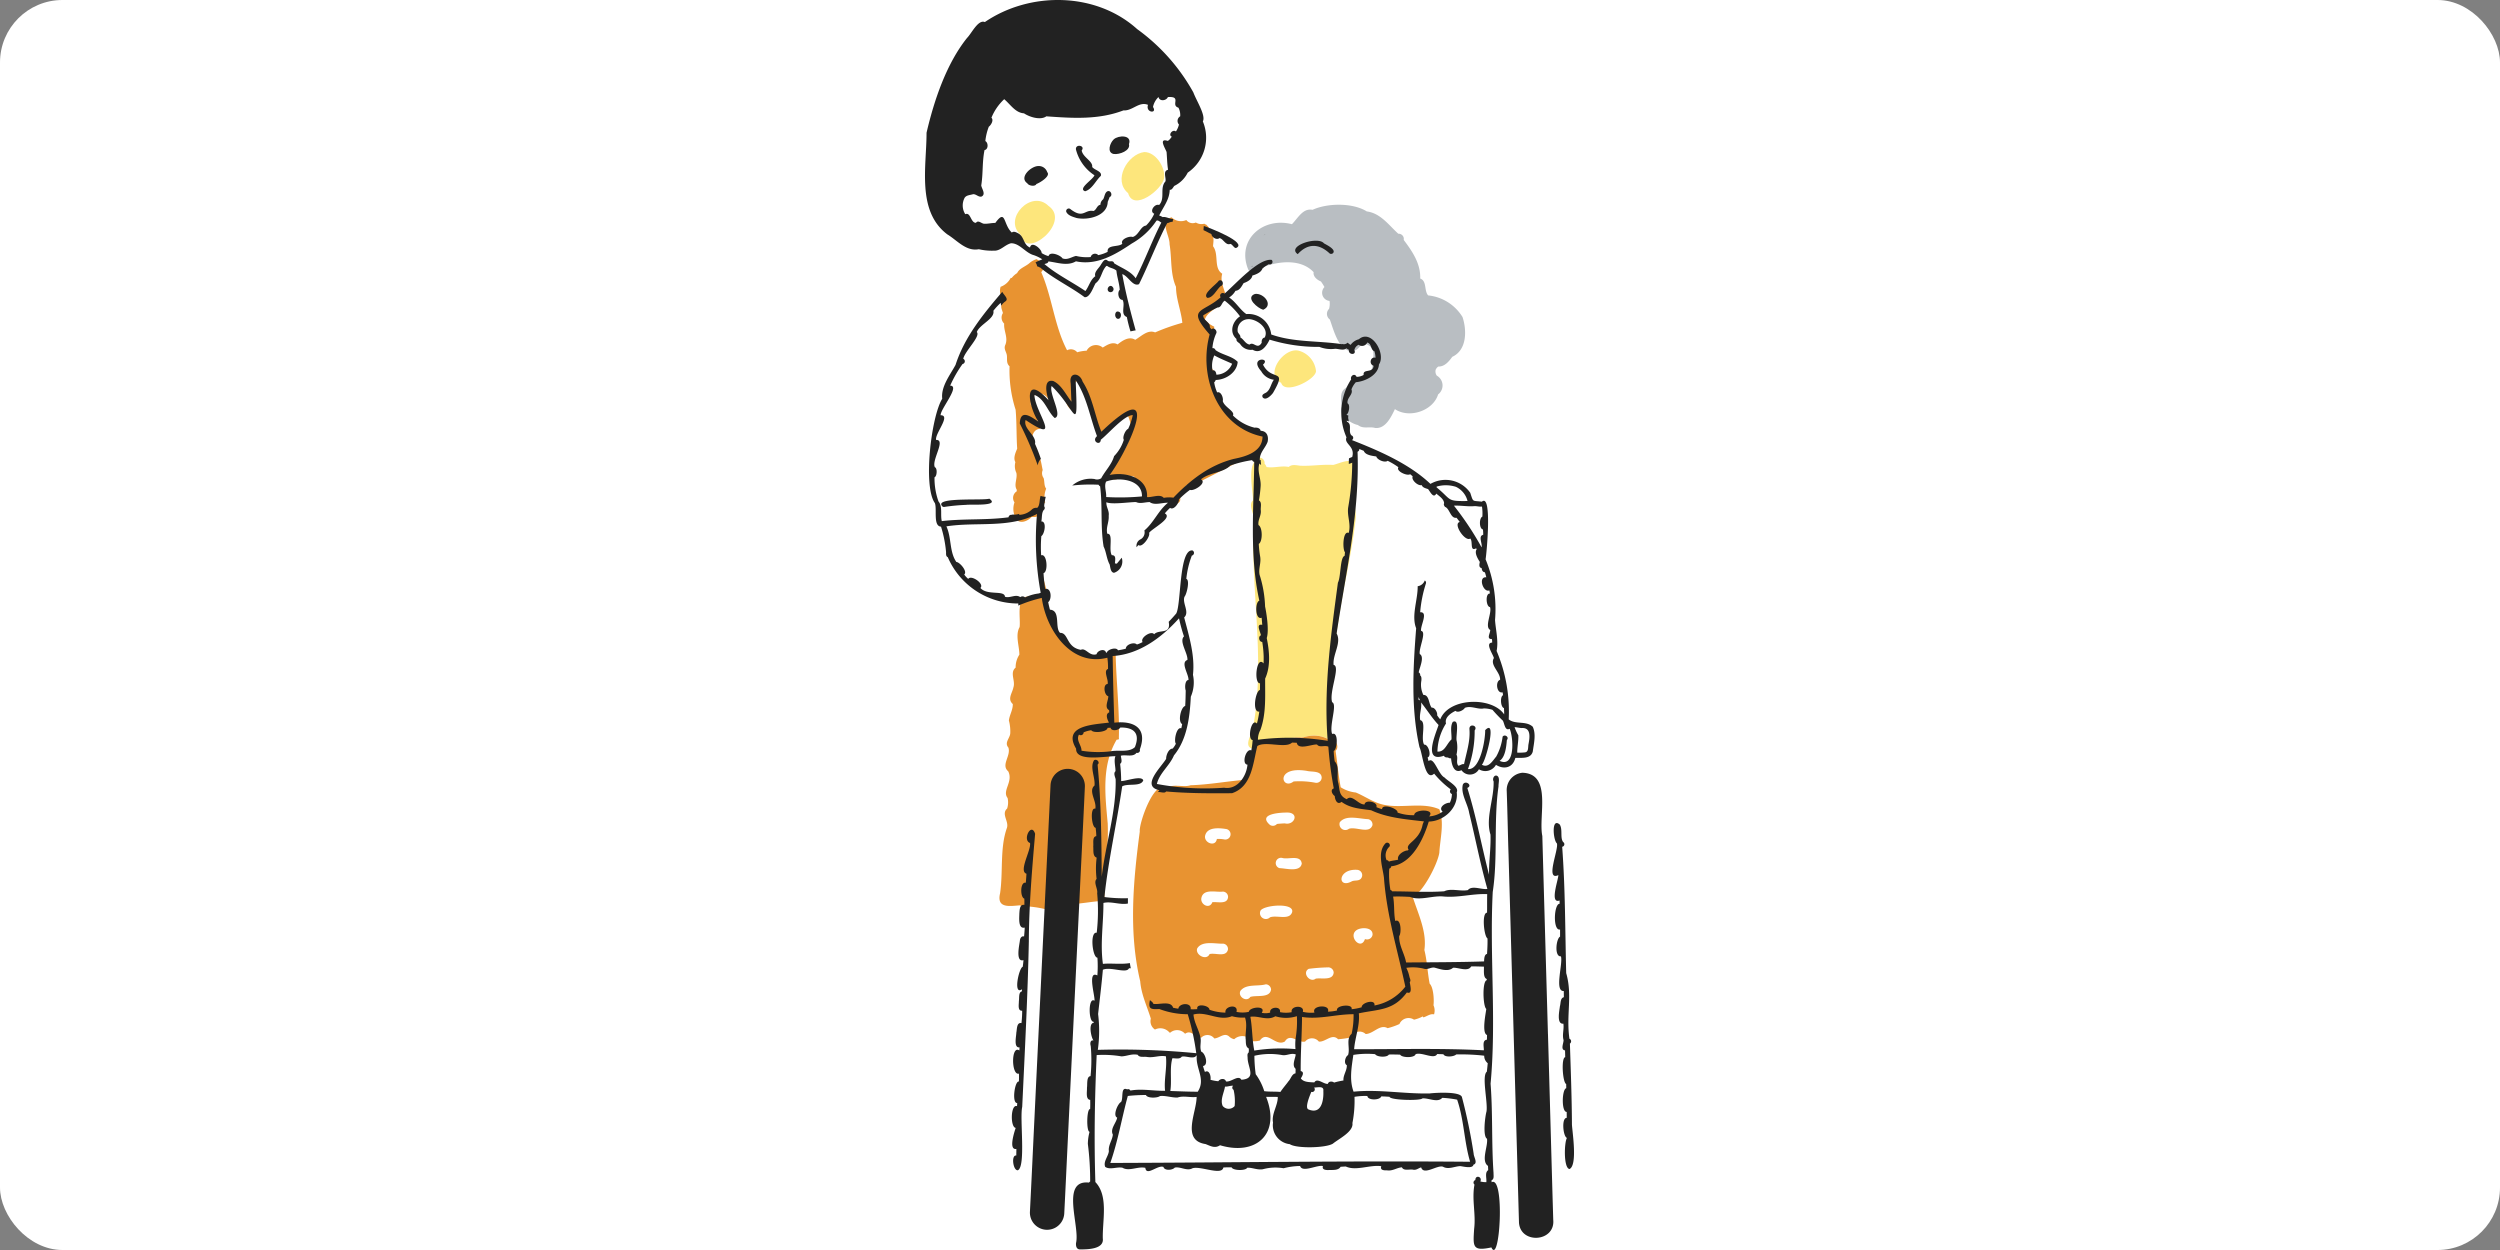 <svg xmlns="http://www.w3.org/2000/svg" width="400" height="200" viewBox="0 0 400 200">
  <rect x="0" y="0" width="400" height="200" fill="#808080" stroke="none"/>
  <g id="グループ_22736" data-name="グループ 22736" transform="translate(-840.002 -4944.996)">
    <rect id="長方形_886" data-name="長方形 886" width="400" height="200" rx="10" transform="translate(840.002 4944.996)" fill="#fff"/>
    <g id="グループ_22421" data-name="グループ 22421" transform="translate(988.002 4944.996)">
      <g id="グループ_22422" data-name="グループ 22422" transform="translate(0 0)">
        <path id="パス_41330" data-name="パス 41330" d="M34.48,23.858c-2.712.352-5.061,4.553-2.584,6.578.837,3.016,5.456-.565,5.761-2.413.222-1.708-1.329-4.164-3.177-4.165" transform="translate(0.604 0.468)" fill="#fde67c"/>
        <path id="パス_41331" data-name="パス 41331" d="M19.5,32.345C16.767,29.581,12.156,34.4,15,36.915c.764,4.222,8.176-1.989,4.507-4.57" transform="translate(0.276 0.618)" fill="#fde67c"/>
        <path id="パス_41332" data-name="パス 41332" d="M55.915,60.171c.535,1.96,5.467-.441,5.573-1.853a3.761,3.761,0,0,0-2.754-3.281c-2.41-.614-5.584,3.858-2.819,5.134" transform="translate(1.074 1.078)" fill="#fde67c"/>
        <path id="パス_41333" data-name="パス 41333" d="M67.423,74.853a.846.846,0,0,0,.131-1.472c.195-1.91-2.262-.6-3.245-.4-1.769-.114-3.527.217-5.292.123-.592-.07-1.335-.257-1.816.2h0c-1.183-.244-2.374.215-3.552.01a1.281,1.281,0,0,0-.315-.524.865.865,0,1,0-1.721-.114c-.85,1.162-.111,4.919-.128,5.987-.671.519-.1,1.807.156,2.693-.7,11.268,2.028,23.048-.28,34.312-.465.943-1.368,2.719.415,2.732a1.224,1.224,0,0,1,.526-.964h0a.924.924,0,0,1,.221-.1h0l.027-.007h0a33.369,33.369,0,0,0,3.714-.383c-.1.025-.2.045-.3.071q.356-.093.7-.17c-.134.029-.27.066-.406.1a9.494,9.494,0,0,1,.934-.195l-.2.035c.154-.029.309-.057.463-.081-.087.013-.174.031-.261.046.295-.055.591-.092.889-.118-.081.007-.163.013-.245.022.138-.016.277-.029.416-.039-.057,0-.114.01-.171.016.3-.032.6-.049.905-.053-.105,0-.214,0-.318.007.258-.017.517-.018.777-.016h0a.468.468,0,0,0,.166-.033c-.024.009-.049.013-.074.022.119-.039.239-.071.358-.1-.095.023-.189.052-.283.081a5.238,5.238,0,0,1,.567-.143c-.035.008-.069.012-.1.019.076-.017.153-.032.229-.046l-.125.027c.085-.017.168-.034.252-.047h0l.016,0-.013,0c.081-.013.16-.022.24-.031-.031,0-.061,0-.092.008.067-.007.134-.016.2-.021-.037,0-.072.008-.109.013.076-.009.152-.017.228-.022-.024,0-.049,0-.072,0,.033,0,.065,0,.1-.006l-.025,0c.083-.005.166-.009.249-.011-.019,0-.038,0-.057,0l.132,0c-.024,0-.05,0-.074,0,.064,0,.127,0,.192,0h.074c-.024,0-.05,0-.074,0,.126,0,.252.01.377.021-.036,0-.072-.008-.109-.011.06,0,.119.01.178.015l-.069,0c.053.005.106.009.158.016-.017,0-.034-.007-.051-.009l.084.012-.033,0c.132.016.263.041.393.068-.059-.013-.118-.028-.177-.038.072.01.144.027.215.044-.012,0-.025,0-.038-.006a3.964,3.964,0,0,1,.579.16c-.086-.03-.173-.058-.26-.084.095.028.189.057.282.092l-.022-.008a5.1,5.1,0,0,1,.577.245h0l.024-.011a.792.792,0,0,1,.226-.066.228.228,0,0,0-.037.005.225.225,0,0,1,.038-.005h0l.041-.008h0c-.4-8.189.956-16.253,2.352-24.292.754-3.641,1.437-7.311,1.855-11,.03-2.2-.94-4.333-.5-6.559M52.349,117.409l.016-.009-.016.009m10.685-.785c.106.043.212.09.316.141-.1-.052-.21-.1-.316-.141m.544.111h0" transform="translate(0.994 1.408)" fill="#fde67c"/>
        <path id="パス_41334" data-name="パス 41334" d="M53.665,68.671a9.438,9.438,0,0,1-6.186-4.348l.015.017-.014-.017.052.055c-1.214-1.632-2.352-3.639-1.528-5.7-.71-.627-.525-1.639-.333-2.455-.341-1.561.361-3.084.373-4.628a4.1,4.1,0,0,1-1.5-1.146c.5-1.481,2.532-1.825,2.762-3.393.221-.155.422-.311.584-.443-.27-1.177-.925-2.224-.561-3.485-1.425-.914-.482-3.089-1.472-4.4.043-.769.307-1.677-.523-2.157a1.27,1.27,0,0,0-.488-1.195c0-.02-.006-.043-.007-.063a2.075,2.075,0,0,1-.382-.188,1.722,1.722,0,0,1-1.351-.189,1.285,1.285,0,0,1-1.34-.2,1.153,1.153,0,0,1-.183-.2,2.128,2.128,0,0,1-2.36-.437c-2,.63-.27,2.913-.324,4.3.379,2.241.092,4.736,1.033,6.825,0,1.967.819,3.811,1.011,5.757a33.351,33.351,0,0,0-4.357,1.537h0c-1.169-.506-2.233.643-3.18,1.181h0c-.981-.613-2.04.116-2.826.744h0c-.8-.493-1.667.069-2.372.5h0a1.68,1.68,0,0,0-2.577.5h0a6.5,6.5,0,0,0-1.51.252h0a1.3,1.3,0,0,0-1.619-.322h0c-2.025-3.848-2.379-8.474-4.136-12.5a1.384,1.384,0,0,0,.239-1.649,2.943,2.943,0,0,1-.986-.432,3.351,3.351,0,0,0-1.054.563h0c-.631.619-1.678.851-2.049,1.667a3.209,3.209,0,0,0-.871.785h0c-.052-.008-.105-.014-.156-.017a2.947,2.947,0,0,1-1.623,1.427,2.326,2.326,0,0,0,.058,1.5,3.069,3.069,0,0,0,.149,1.171c-.26.521.034,1.03.165,1.532a1.326,1.326,0,0,0,.2,1.686c-.1,1.217.712,2.3.142,3.5-.218.635.258,1.081.3,1.675.048.557-.111,1.186.418,1.658a20.569,20.569,0,0,0,.971,6.952c.187,2.073.114,4.149.25,6.223-.254.616-.663,1.5-.288,2.154a2.515,2.515,0,0,0,.158,1.72c.2.932-.441,1.892.06,2.69,0,.088.007.174,0,.263a1.245,1.245,0,0,0-.359,1.771,3.083,3.083,0,0,0,0,2.083h0c.369,1.563,1.963,1.1,2.735.249h0a3.355,3.355,0,0,0,.819-.031,5.9,5.9,0,0,1,1.354-2.292,3.434,3.434,0,0,1,.161-2.2c-.372-.489-.237-1.152-.41-1.7a1.315,1.315,0,0,1-.149-1.28c-.27-1.207-.318-2.384-1.271-3.226-.658-1.023-.716-3.292.888-3.38q-.2-.393-.41-.79a4.713,4.713,0,0,0-1.119-3.121,2.19,2.19,0,0,1,.185-.912,1.429,1.429,0,0,1,.089-.165h0c.016-.027.034-.052.051-.077h0c.018-.025.038-.05.056-.073v0a1.325,1.325,0,0,1,.668-.445.875.875,0,0,1,.17-.2h0c.014.053.027.106.039.161a1.692,1.692,0,0,1,1.7,1.271c.451-.785-.093-1.778-.114-2.621.366-.225.774.041,1.149.077.242.067.577-.046.7.225.824,1.06.733,3.118,1.926,3.7a7.332,7.332,0,0,1,.415-3.618c-.065-.6.049-1.051.617-1.087H24.3a.9.9,0,0,0,.389-.1h0q.162.291.307.587a1.353,1.353,0,0,1,.142.032,15.222,15.222,0,0,0,1.617,4.17c.2.838.283,1.7.554,2.526-.371,1.558,1.87,1.946,1.77.26,1.045-.669,1.969-1.5,2.963-2.227h0c1.562,2.618.1,5.625-1.7,7.645a.835.835,0,0,0-.569,1.122c-1.253.907.393,2.661,1.183,1.237a1.242,1.242,0,0,0,.26-.239h0c.658.2,1.4.14,2.041.335a1.843,1.843,0,0,0,1.084,1.3c.3.94.5,3.469,2.011,2.469h0a.869.869,0,0,0,.849-.142c.513-.053,1.03-.115,1.546-.163h0c.11,1.374,2.437,1.069,1.743-.367a6.412,6.412,0,0,1,1.166-1.785h0c.755,1.24,1.824-.235,2.541-.75,2.536-1.262,5.08-2.678,7.631-3.855h0a.893.893,0,0,0,1.008.3h0c.016-.007.034-.017.05-.023h0c.866-.432,1.122-2.584.863-3.922h-.083" transform="translate(0.23 0.669)" fill="#e89331"/>
        <path id="パス_41335" data-name="パス 41335" d="M30.783,116.281c0-.013,0-.028-.007-.041l.012.057c.128-4.5-.425-8.972-.511-13.473a6.5,6.5,0,0,1-6.325-.76h0c-2.5-.768-3.664-3.053-4.119-5.443h0a7.116,7.116,0,0,1-.649-4.09c-.219-.794-.423-1.594-.628-2.392a.778.778,0,0,0-.07.221,5.147,5.147,0,0,1,.266.742c-.066.844.327,1.378.2,2.146h0a4.9,4.9,0,0,0-2.4.436h0c-2.333-.268-1.443,3.419-1.643,4.882-.73,1.3-.043,2.987-.036,4.411a3.661,3.661,0,0,0-.6,2.072c-.99.818.007,2.1-.354,3.157-.169.909-1.017,1.856-.1,2.671.028.936-.527,1.736-.626,2.637a6.729,6.729,0,0,1,.224,1.988c-.006.822-1.008,1.52-.3,2.347.435,1.348-1.236,2.763-.027,3.8.839,1.687-1.034,3.087-.1,4.267a3.217,3.217,0,0,1-.077,1.682c-.991.884.339,2.064-.044,3.128-1.134,3.218-.58,6.993-1.082,10.422-.625,2.574,1.747,2.016,3.272,1.934,0,.044,0,.087-.005.132a17.322,17.322,0,0,1,4.449.609c1.153-.053,2.076-.707,3.191-.919,1.955-.015,3.841-.471,5.772-.539.039-4.2.693-8.176.542-12.367-.415-4.59-1.006-9.251,1.427-13.414a.98.98,0,0,0,.365-.079,1.061,1.061,0,0,0-.019-.266l.008.041" transform="translate(0.228 1.767)" fill="#e89331"/>
        <path id="パス_41336" data-name="パス 41336" d="M33.794,154.73c.166,2.119,1.086,4,1.7,5.988a1.582,1.582,0,0,0,.661,1.745v0a1.919,1.919,0,0,1,2.311.466l.11.051a1.687,1.687,0,0,1,2.394.162c1-.73,1.642.615,2.594.623a1.364,1.364,0,0,1,2.081.124c.87-.03,1.665-1.105,2.5-.193-.024-.02-.046-.041-.069-.061a1.827,1.827,0,0,0,.753.377,1.941,1.941,0,0,1,2.881.313,3.382,3.382,0,0,0,1.236-.107c1.179-1.7,2.5,1.037,3.992.159.878-1.422,2.092.286,3.243.01a1.413,1.413,0,0,1,2.2.009c1.093.083,2.1-1.374,3.075-.378a16.843,16.843,0,0,0,2.056-.29,1.458,1.458,0,0,1,2.358-.546c1.256-.041,2.289-1.644,3.509-.937a11,11,0,0,0,1.89-.662,1.592,1.592,0,0,1,2.333-.7,5.234,5.234,0,0,0,1.4-.524.69.69,0,0,0,.1.16c.561-.153,1.108-.63,1.707-.485a2.06,2.06,0,0,0-.092-1.458c.12-.8,0-2.881-.61-3.449-.353-1.782-.4-3.639-.847-5.39.431-2.9-1-5.766-1.861-8.487,1.646-.737,3.983-5.278,4.255-7.076.117-2.247.846-4.836-.007-6.958-3.079-1.342-6.909.24-10.054-1.077-1.141-.452-2.17-1.131-3.3-1.6a5.548,5.548,0,0,1-2.423-.842c-.364-1.929-.53-3.892-.821-5.835.739-.623-.105-2.13-.986-2h0v0a.956.956,0,0,0-.294.087,4.735,4.735,0,0,0-2.309-.51c.048,0,.1-.006.144-.006a5.963,5.963,0,0,0-1.759.292c-.212,0-.413.006-.617.012.138,0,.272-.013.414-.013-1.782-.033-3.47.576-5.247.644-.809.119-2.051-.147-2.229.943,0-.014.009-.028.012-.041-.42,1.769-1.346,3.389-1.539,5.228-2.948.236-5.849.793-8.8.879-1.184.436-3.173-.441-3.915.7-1.756-1.992-4.364,5.373-4.2,6.709-1.05,7.913-1.8,16.1.069,23.955m33.895-16.011c-2.362,1.332-2.376-2.007.8-1.822a.857.857,0,0,1,.572,1.464c-.371.348-.921.182-1.368.358m3.275,8.586a.892.892,0,0,1-1.212.668c-.644,1.932-2.777-.475-1.333-1.433.764-.5,2.638-.468,2.545.765M65.729,129.3c.97-1.245,3.119-.544,4.507-.5a.863.863,0,0,1,.718.965c-.5,1.465-2.6.2-3.761.577a.935.935,0,0,1-1.463-1.04M58.1,143.691c-.453,1.345-2.451.413-3.539.818a.944.944,0,0,1-1.545-1.006c.312-.948,5.5-1.434,5.084.189m-2.421-14.128a.86.86,0,0,1-1.154.143l.042.03c-2.129-1.831,1.8-2.027,2.984-1.987,1.725.2.825,2.1-.632,1.725a.187.187,0,0,1,.023,0c-.423.021-.844.047-1.263.093m3.963,6.349c-.267,1.428-2.525.745-3.568.724a.847.847,0,0,1,.459-1.63h0c.976.29,2.946-.569,3.109.907m4.162,16.6a.864.864,0,0,1,.944.836c-.125,1.323-1.945.805-2.867.965-.942.745-2.254-.952-1.121-1.57a28.745,28.745,0,0,1,3.044-.23M61.272,115.44c-.1.006-.191.016-.287.028.1-.011.191-.021.287-.028m-.477.052c-.1.015-.2.036-.3.057.1-.021.2-.042.3-.057m-.476.094c-.136.033-.271.071-.407.114.136-.043.271-.082.407-.114m.238,5.514c.783.172,2.205-.066,2.273,1.042a.853.853,0,0,1-.97.842,13.412,13.412,0,0,0-3.5-.213l-.025,0h0c-1.934,1.5-3.058-2.594,2.219-1.675m-1.71-5.358c-.173.011-.344.03-.514.048.17-.018.342-.037.514-.048m-.878.085c-.179.024-.359.058-.538.091.179-.033.359-.066.538-.091m-1.594.323c.245-.064.486-.125.724-.174-.238.049-.479.11-.724.174m-6.547,40.136c.878-1.178,2.779-.681,4.07-1.056a.871.871,0,0,1,.833.849c-.224,1.4-2.29.848-3.315,1.168-.6.906-2.03-.029-1.589-.961m-5.652-24.8c.3-1.472,2.256-1.275,3.387-1.1a.848.848,0,0,1-.244,1.677,4.968,4.968,0,0,0-1.259-.086c-.2,1.34-2.074.64-1.884-.5m-.578,9.879c.367-1.471,2.316-.815,3.423-.959a.855.855,0,0,1,.835.865c-.111,1.24-1.678.731-2.517.832-.443,1.206-2.016.356-1.74-.737m-.694,8.154c.765-1.324,2.909-.732,4.21-.781a.857.857,0,0,1,.719.965c-.328,1.269-2,.448-2.94.7-.495,1.111-2.3.139-1.989-.879" transform="translate(0.64 2.263)" fill="#e89331"/>
        <path id="パス_41337" data-name="パス 41337" d="M50.743,42.509a.9.9,0,0,0,1.531.1.9.9,0,0,0,1.012-.58c2.528-.9,5.936-1.225,7.912.891-.125.7.585,1.257,1.174,1.49a10.419,10.419,0,0,1,.556.886,1.311,1.311,0,0,0,.816,2.222,3.206,3.206,0,0,1-.074,1.264,1.118,1.118,0,0,0,.118,1.711c.637,1.717,1.577,5.739,4.074,4.925.613-.231.843-1.022,1.525-1.061,1.6.554,1.452,1.471,1.273,2.949a2.753,2.753,0,0,1-2.19,2.854,2.678,2.678,0,0,0-2.083,1.268c-1.11.591-.766,1.978-.712,3.034-.536,1.291,1.5,2.71,2.6,2.906.853.692,1.822.2,2.77.479,1.669.154,2.547-1.759,3.157-3.018,2.28,1.55,6.1.288,6.911-2.352a1.8,1.8,0,0,0-.206-3,1.141,1.141,0,0,1-.176-.984v.023a1.122,1.122,0,0,1,.416-.5c1.008.031,1.691-.81,2.23-1.553,2.349-1.081,2.351-4.225,1.642-6.366a7.318,7.318,0,0,0-5.5-3.462c-.673-.736-.17-2.3-1.268-2.7.075-2.4-1.269-4.355-2.641-6.177a.831.831,0,0,0-.868-.99c-1.518-1.373-2.84-3.289-5.041-3.57-2.227-1.406-6.309-1.356-8.678-.256-1.53-.31-2.313,1.3-3.3,2.3-4.629-1.211-8.936,2.495-6.985,7.268" transform="translate(0.985 0.63)" fill="#b9bec2"/>
        <path id="パス_41338" data-name="パス 41338" d="M46.149,44.047c-.376.593-2.725,2.128-1.852,2.75.935.028,1.484-1.317,2.148-1.884.631-.155.326-1.216-.3-.866" transform="translate(0.864 0.862)" fill="#222"/>
        <path id="パス_41339" data-name="パス 41339" d="M51.8,46.125c-1.639.574.435,2.3,1.307,2.533,1.7-.733.114-2.707-1.307-2.533" transform="translate(1.003 0.904)" fill="#222"/>
        <path id="パス_41340" data-name="パス 41340" d="M58.5,39.925c1.518-1.679,3.3-1.8,5.1-.118a.423.423,0,0,0,.583-.094c.409-.581-1.078-1.277-1.489-1.52-.984-1.209-6.064.441-4.194,1.732" transform="translate(1.138 0.741)" fill="#222"/>
        <path id="パス_41341" data-name="パス 41341" d="M54.648,61.781c2.391-4.132-.169-1.736-1.591-4.545,1.376-1.172-2.327-1.251-.288,1.05a2.719,2.719,0,0,0,2.03,1.37c-.484.633-.541,1.581-1.245,2.054-.313.175-.782.32-.537.779.5.566,1.355-.349,1.63-.709" transform="translate(1.022 1.106)" fill="#222"/>
        <path id="パス_41342" data-name="パス 41342" d="M16.347,148.011c.029-5.754.514-11.441,1.005-17.155-.612-1.943-2.089,1.025-.814,1.47.212,1.126-1.878,4.524-.571,4.918-.027.479-.061.96-.106,1.44-.932-.2-.919,2.36-.23,2.548.009.334.009.664,0,1-.762-.146-.753.832-.8,1.347,0,.656-.243,2.546.853,2.279-.007.475-.051.949-.1,1.421-.431-.125-.652.336-.673.7-.081.672-.729,3.481.582,3.089-.032.356-.07.709-.12,1.061-.611.168-1.58,4.639-.114,3.6-.011.112-.02.227-.03.342-.564.123-.385,1.1-.477,1.548.022.495-.252,1.6.53,1.541a16.769,16.769,0,0,1-.116,1.985c-.8-.158-.7,1.023-.823,1.532,0,.576-.469,2.455.514,2.351-.006.165-.016.33-.027.495-1.346-.935-1.3,4.066-.069,3.7.021.41.015.818-.005,1.268-.668-.143-1.169,3.52-.269,3.437-.011.169-.018.335-.029.5-1.039-.369-1.1,3.383-.217,3.482-.2.619-1.193,3.6.111,3.364,0,.352-.012.7-.013,1.056-.864-.129-.515,2.477.26,2.355,1.293-.628.265-8.32.687-10.125.415-8.875.878-17.7,1.062-26.556" transform="translate(0.267 2.553)" fill="#222"/>
        <path id="パス_41343" data-name="パス 41343" d="M101.581,177.446c-.023-4.329-.185-8.67-.326-13a.449.449,0,0,0-.076-.781c-.548-3.864.52-6.89-.517-10.5-.172-6.738-.142-13.511-.643-20.213a.414.414,0,0,0,.155-.759c-.517-.684-.044-1.972-.538-2.788-1.389-1.241-1.051,2.528-.465,3,.336.913-1.924,6.082.233,5.084.02.7-1.444,4.658.2,4.059,0,.175,0,.352.005.526-.907-.023-1.121,4.367.071,4.118,0,.379.005.757,0,1.137-.635.319-.947,3.261.138,3.154.359,1.126-1.1,5.644.455,5.55.009.33.012.661.013.99-.6.141-.48.969-.633,1.459-.069.669-.583,2.89.558,2.776.134.922-.222,1.748.029,2.625.019.5-.535,1.537.237,1.651.012.359.019.718.028,1.078-.676.093-.411,4.087.153,4.3.006.222.011.446.013.669-.7.152-.8,3.839.07,3.793.005.317.006.635.005.952-.873,0-.585,3,.032,3.211-.44.728-.553,4.857.416,4.975,1.28-.615.479-5.685.388-7.072" transform="translate(1.93 2.532)" fill="#222"/>
        <path id="パス_41344" data-name="パス 41344" d="M24.459,140.083c.266-5.532.553-11.066.8-16.6a2.75,2.75,0,0,0-5.495-.226c-.51,10.821-1.055,21.639-1.568,32.459q-.5,10.275-.992,20.551c-.248,5.1-.477,10.2-.74,15.3a2.75,2.75,0,0,0,5.495.227c.186-3.617.352-7.235.525-10.852q.988-20.428,1.975-40.859" transform="translate(0.322 2.365)" fill="#222"/>
        <path id="パス_41345" data-name="パス 41345" d="M97.883,163.087q-.453-15.852-.9-31.707c-.665-3.167,1.625-9.953-3.177-10.117a2.77,2.77,0,0,0-2.518,2.948c.124,3.393.177,6.791.291,10.185q.844,29.417,1.669,58.834c.222,3.507,5.817,3.128,5.482-.432-.295-9.9-.55-19.808-.843-29.711" transform="translate(1.789 2.377)" fill="#222"/>
        <path id="パス_41346" data-name="パス 41346" d="M28.77,45.712a.482.482,0,0,0,.713-.649c-.407-.557-1.073.189-.713.649" transform="translate(0.561 0.88)" fill="#222"/>
        <path id="パス_41347" data-name="パス 41347" d="M30.447,48.928c-.7-.3-.8.9-.261,1.106.62.194.817-.906.261-1.106" transform="translate(0.584 0.958)" fill="#222"/>
        <path id="パス_41348" data-name="パス 41348" d="M10.24,78.254c-.986.32-8.5-.26-7.623,1.087A.413.413,0,0,0,3,79.582a30.4,30.4,0,0,1,3.532-.336c.637-.123,5.54.272,3.706-.991" transform="translate(0.049 1.534)" fill="#222"/>
        <path id="パス_41349" data-name="パス 41349" d="M16.066,28.812c.2.409,1.259.581,1.459.113.52-.174,2.331-1.263,1.723-1.894a1.408,1.408,0,0,0-1.412-.976c-1.169,0-3.153,1.825-1.77,2.757" transform="translate(0.305 0.511)" fill="#222"/>
        <path id="パス_41350" data-name="パス 41350" d="M29.628,24.219c.93.128,2.721-.556,2.439-1.581.533-1.508-1.7-1.45-2.445-.748-.594.551-1.134,2.1.006,2.33" transform="translate(0.567 0.42)" fill="#222"/>
        <path id="パス_41351" data-name="パス 41351" d="M26.648,27.593c-.235.706-2.717,2.146-1.495,2.56,1.12-.316,1.689-1.695,2.515-2.459.233-.737-1.011-.919-1.384-1.428.147-.931-1.495-1.529-1.68-2.643.639-.784-1.015-1.112-.918-.163a6.977,6.977,0,0,0,2.961,4.133" transform="translate(0.464 0.449)" fill="#222"/>
        <path id="パス_41352" data-name="パス 41352" d="M23.817,34.292c1.826.393,4.921-.3,4.985-2.58.109-.254.209-.514.306-.774.533-.2.227-1.1-.319-.935-.485.211-.473.892-.724,1.307a1.081,1.081,0,0,0-.43.869c-.573.069-.613.824-1.124.993-1.429-.278-1.609,1.33-3.736-.347a.419.419,0,0,0-.611.469c.273.611,1.065.812,1.653,1" transform="translate(0.434 0.588)" fill="#222"/>
        <path id="パス_41353" data-name="パス 41353" d="M94.45,120.467c1.027-.044,2.452.2,2.784-1.024.166-1.279.556-2.726,0-3.955-1.059-1.015-2.781-.315-3.853-1.188a24.745,24.745,0,0,0-1.932-10.938.176.176,0,0,0-.009.025c.344-1.636-.156-3.478-.245-4.991a20.821,20.821,0,0,0-1.514-9.709c.154-.791,1.094-10.666-.593-9.215-1.567-.21-1.345.153-1.859-1.421a4.831,4.831,0,0,0-6.37-1.426c-3.507-3.326-8.492-5.4-12.566-7.014a.41.41,0,0,0-.075-.749c-.586-.656.2-1.784-.728-2.2-.007-.052-.014-.105-.022-.158.11.046.222.086.327.123h0c-.009-.081-.02-.161-.032-.243v.007a1.266,1.266,0,0,1-.03-.689,3.33,3.33,0,0,1-.311-.148v-.01c.4-.18.638-1.6.18-1.8-.17-.9.944-1.417.62-2.238a3.562,3.562,0,0,1,.7-1.15c1.515-.133,3.6-1.149,3.7-2.844,1.174-1.694-1.213-5.753-3.217-4.03a2.326,2.326,0,0,0-1.315.9,2.211,2.211,0,0,1-.478-.36.867.867,0,0,1-.945.19c.017.022.034.043.052.064-3.768-.587-7.7-.265-11.335-1.558A3.669,3.669,0,0,0,51.4,49.452c-1.02-.7-1.658-1.922-2.756-2.656a2.856,2.856,0,0,0,1.015-1.061c.721-.061,1.009-.78,1.314-1.24.53-.167,1.305-.569,1.392-1.207.566-.159,1.454-.507,1.6-1.139A8.524,8.524,0,0,1,55,41.468a.415.415,0,0,0,.453-.684c-2.1-.3-5.844,3.963-7.545,5.4a.424.424,0,0,0-.615.577c-2.85,2.569-5.54,1.647-1.764,5.959-1.819,6.681,1.248,14.831,8.455,16.332.02,2.5-2.84,3.228-4.53,3.56-3.9.966-7.011,3.384-9.72,6.217a4.738,4.738,0,0,0-1.545.03c-.576-.677-1.858-.047-2.671-.124.179-3.029-3.269-4.108-5.979-3.539,3.3-4.5,8.543-16.351-1.331-6.919-1.081-2.653-1.408-5.56-3-8.017-.461-1.491-2.219-1.57-1.917.236.057.989.072,1.98.129,2.97-.9-1.116-1.562-2.659-2.9-3.3-1.692-.4-1.072,2.206-.752,3.085-4.046-4.44-3.367.772-1.648,3.4-1.186-.786-2.872-2.085-2.967.309a57,57,0,0,1,2.873,6.7,1.818,1.818,0,0,1,.5-1.041,25.246,25.246,0,0,0-.938-2.405c.294-1.376-1.965-2.4-1.5-3.812,6.036,4.052,1.521-1.169,1.4-4.018h0c1.664.616,2.089,2.68,3.257,3.7,1.335-.348-.97-3.914-.492-5.12,3.951,3.809,4.237,8.281,3.839-.927,1.8,2.668,2.307,6,3.416,8.945-.95.826.561,1.633.609.577,1.226-.957,3.757-3.954,5.118-3.941a9.478,9.478,0,0,1-.743,2.2c-.436.158-.961,1.348-.691,1.75a6.526,6.526,0,0,1-1.558,2.615c-.384,1.355-1.449,2.369-2.06,3.539a1.194,1.194,0,0,1-1.084.119,4.532,4.532,0,0,0-3.554,1.044,26.121,26.121,0,0,1,4.224-.125.421.421,0,0,0,.236.248c.414,3.2.031,6.446.561,9.639.439.891.472,1.968.966,2.871.115.435.136,1.276.7,1.33a1.9,1.9,0,0,0,1.233-2.415q-.392.488-.792.969a.4.4,0,0,0-.294-.033c.018-.561.251-1.361-.5-1.334-.567-.881.312-3.53-.725-3.431-.245-1.036.3-1.831.226-2.881.12-.826-.424-1.365-.37-2.165.855.409,3.686-.034,4.747-.028.658.321,1.475,0,2.18.005.781.574,2,.072,2.926.107-1.557,1.255-2.258,3.16-3.776,4.435a1.243,1.243,0,0,1-.586,1.4,1.163,1.163,0,0,0-.659,1.279c.093-.12.191-.238.292-.352.6.518,1.961-1.428,1.708-1.931.384-.658,3.886-2.393,2.515-3.136.265-.307.545-.6.838-.877.6.449,1.476-.816,1.422-1.353a14.679,14.679,0,0,1,1.767-1.529c.6.281,2.793-1.123,1.755-1.683,1.352-1.12,3.532-1.007,4.709-2.213a19.335,19.335,0,0,1,3.485-.859.4.4,0,0,0,.332.277c-.073,7.356-.78,15.038.818,22.211-.717.213-.684,3.157.368,2.725.031.378.069.758.094,1.139-1.088-.221-.271,1.161-.211,1.683-.467.143-.315,1.061.214,1.054a17.552,17.552,0,0,1,.227,2.38c0-.006,0-.036,0-.047,0,.37,0,.739-.016,1.108-1.128-1.373-1.614,3.221-.568,3.176,0,.353,0,.707-.009,1.059-.735.184-1.287,3.649-.109,3.469a15.59,15.59,0,0,1-.375,1.909c-.906-.981-1.589,2.588-.685,2.643a14.247,14.247,0,0,1-.215,1.657c-.834-.409-1.626,2.215-.615,2.28-.16,1.9-1.651,4.061-3.731,3.689a41.607,41.607,0,0,1-10.763-.6c.394-1.716,2.051-2.931,2.729-4.566,2.117-2.572,2.539-6.158,2.7-9.394a5.744,5.744,0,0,0,.345-3.5c.337-3.118-.623-6.158-1.408-9.187.922-.84-.358-2.306.059-3.32.328-.347.9-2.652.284-2.849a14.473,14.473,0,0,1,.883-3.722.442.442,0,0,0,.112-.822c-2.192-.3-1.793,8.591-2.606,10.083-.389.458-.791.9-1.209,1.335.407,2.1-1.539,1.138-2.332,1.991-.412-.646-2.3.556-1.843,1.245a4.478,4.478,0,0,1-.915.392c-.438-.46-1.772,0-1.767.668a10.6,10.6,0,0,1-1.254.258c-.259-.572-1.634-.149-1.782.356l-.129.039c-.176-.771-1.384-.376-1.515.231-1.146.4-1.733-1.1-2.513-.7-2.385-.4-1.945-2.751-3.328-2.715-.9-.86.155-3.579-1.623-3.712q-.159-.6-.28-1.206c.622-.429.523-2.343-.48-2.111a23.536,23.536,0,0,1-.262-2.528c.771-.19.573-3.182-.382-2.85a21.035,21.035,0,0,1,.029-3.073c.52-.307.907-2.382,0-2.346.131-.582.017-1.4.4-1.842a.418.418,0,0,0,.048-.586,10.794,10.794,0,0,1,.257-1.511,2.555,2.555,0,0,1-.823-.153c-.208.579-.076,1.542-.548,1.922a.994.994,0,0,0-.8.213,3.066,3.066,0,0,1-2.063.9.454.454,0,0,0-.041-.151,2.422,2.422,0,0,1-1.059.093c-.013.022-.024.045-.037.066a.46.46,0,0,0-.584.385c-3.523.482-7.182.192-10.677.613-.252-.985.156-2.359-.526-3.143a11.041,11.041,0,0,1-.639-3.872c.409-.148.48-1.458.055-1.61-.567-1.117,1.822-4.428.2-4.369-.227-1,2.431-3.964.719-3.947-.029-1.009,3.194-4.733,1.531-4.733a19.23,19.23,0,0,1,1.979-3.463.444.444,0,0,0,.118-.835c.2-1.165,2.843-3.632,2.163-4.276.468-1.255,2.938-2.128,2.652-3.405A10.541,10.541,0,0,1,12.1,47.656c.022.146.052.3.087.46a2.3,2.3,0,0,1,.714-.727l0-.012c.509-.4-.378-1.047-.547-1.49-3.024,3.531-6.036,7.22-7.48,11.7C3.983,59.232,2.513,61.06,2.747,63,.99,65.81-.357,77.03,1.572,79.7c.365.97-.315,3.692.979,3.764a19.345,19.345,0,0,1,.808,4.077c0,.285-.046.681.274.807a12.251,12.251,0,0,0,11.282,7.413c0,.112,0,.226.006.333a21.813,21.813,0,0,1,3.753-1.224c.685,5.13,4.723,11.061,10.49,9.565a10.808,10.808,0,0,1,.105,1.8c-.8.28.125,1.748-.065,2.405-.79.033-.544,1.83.109,1.949.044.64-.7,1.81.136,2.24.006.118.009.238.012.356-.689.247-.273,1.221-.034,1.63-2.453.332-7.507.428-5.26,4.175-.106,2.184,4.807,1.173,6.29,1.205-.285.665.03,1.749.009,2.4-.363.321-.062.891.025,1.286.124,5.138-1.633,10.432-2.229,15.625-.041-5.994-.09-12-.658-17.964.453-.363-.131-.988-.57-.7-.71,1.146.213,2.741.076,4.046-1.049.876.392,2.514.125,3.713-.882-.314-.6,3.037.059,3.045.046.449.1.887.1,1.339-.682.088-.415,1.161-.487,1.654.064.564-.131,1.562.545,1.784a13.93,13.93,0,0,0-.01,3.405c-.541.589.232,1.564.094,2.305a30.8,30.8,0,0,1-.074,6.307c-1.137-.211-.69,3.976.113,3.992a18.876,18.876,0,0,1-.01,2.841c-1.668-.878-.315,3.442-.462,4.045-1.03-.681-.973,3.487-.123,3.367.005.054.008.109.009.164-.9.055-.418,2.367-.039,2.835-.533-.133-.575.5-.444.869a24.92,24.92,0,0,1-.032,4.831c-.686.041-.475,1.362-.574,1.86.044.554-.262,1.862.522,1.943.009.487.012.976-.014,1.464-.564-.078-.619,3.614-.09,3.641a7.639,7.639,0,0,0-.273,1.927,47.183,47.183,0,0,1,.369,6.022.513.513,0,0,0-.187.174c-4.608-.5-1.407,6.991-2.079,9.693-.027.486.072.991.656,1,1.186-.009,3.847-.012,3.633-1.744-.079-2.895.941-6.8-1.19-9.033-.221-6.788-.1-13.527.208-20.318a17.311,17.311,0,0,1,3.963.208c.923-.033,1.618-.451,2.6-.257.289.5,1.047.257,1.532.357,1.058.152,1.948-.306,2.987-.107.2,1.836-.335,3.745-.136,5.513-1.854.046-3.694-.378-5.55-.036a.389.389,0,0,0-.521-.188c-1.088-.5-.56,1.439-.979,2.023-.516.225-1.358,2.2-.614,2.492-.143.857-1.168,1.789-.693,2.718-.088.921-.761,1.7-.635,2.64-.085.857-.942,1.677-.583,2.53.775.516,1.842-.05,2.762.132,1.045.637,2.448-.257,3.653.016.179,1.42,1.99-.52,2.9-.141.172.648,1.459.524,1.813.1.955-.178,1.947.612,2.838.107,1.3-.4,4.7,1.224,4.931-.117.439-.034.881-.031,1.324-.028.175.528,2.264.583,2.495.062.867-.034,1.585.388,2.5.243a7.731,7.731,0,0,1,3.325-.159,10.826,10.826,0,0,1,2.639-.359c.36,1.122,2.733-.228,3.655.01-.206.586.468.653.886.635.637-.036,1.56.105,1.942-.524.276-.017.552-.031.827-.045,1.623.768,3.848-.307,5.675-.048-.232.64.428.688.889.661.92.162,1.613-.438,2.415-.476.281.609,1.186.275,1.739.366.593.136.9-.253,1.342-.359.4,1.342,2.558-.421,3.486-.109.876.513,1.9-.084,2.8-.092.493.067,1.979.445,2.074-.23.756-.227.064-1.2.042-1.727a86.171,86.171,0,0,0-1.885-9.1c-.293-.917-4.2-.693-5.156-.571-4.069.094-8.127-.693-12.179-.282-.7-1.916-.312-3.926-.034-5.885a13.712,13.712,0,0,1,3.48-.118c.294.473,1.913.569,2.208.056.6-.01,1.2-.005,1.8.022.256.507,2.313.558,2.472-.075,1.007-.386,2.982.9,3.442-.016.339,0,.676.01,1.015.028.219.531,1.7.4,2.035.029a33.066,33.066,0,0,1,4.487.2,1.491,1.491,0,0,0,.561,1.2c-.04.461-.089.913-.142,1.362-.864.649.194,4.948-.059,6.384-.218.769-.622,3.949.087,4.345.177,1.23-1,3.537.156,4.344.011.226.024.451.034.677-.584.392-.217,1.319-.3,1.925a3.76,3.76,0,0,1-.955-.109c.355-.766-.8-1.118-.8-.231a.419.419,0,0,0-.138.727c-.459,2.355.245,4.718-.056,7.086-.177,2.81-.319,3.625,2.76,2.967,1.367,3,2.187-11.607.03-10.426,0-.108,0-.214-.008-.322.46-.169.309-.768.322-1.156-.336-4.763-.106-9.524-.474-14.295.951-10.133-.173-20.46.345-30.675.842-5.5.125-11.321.927-16.9-.033-.487.284-1.426-.245-1.689-.481-.2-.778.53-.542.887.092,2.825-1.333,5.863-.5,8.525.083,2.152-.262,4.212-.233,6.414-1.2-4.622-2.039-9.32-3.475-13.884.937-.384-.33-1.34-.716-.525-.361,1.5.774,3.031,1.013,4.52,1,4.062,1.771,8.157,2.914,12.169-.949.148-2.451-.626-3.12.185-1.212.242-2.716-.337-3.785.192-2.786.192-5.524.007-8.328.01a.431.431,0,0,0-.28-.221,14.23,14.23,0,0,1-.186-3.42.4.4,0,0,0,.31-.369c3.313-.37,5.152-4.318,6.01-7.159,2.418-.033,4.775-2.194,4.475-4.688.439-.877-1.431-1.773-1.95-2.362-1-.46-1.678-3.422-2.56-2.622-.052-.2-.1-.4-.148-.592.7-.214.094-2.174-.557-2.039-.608-1.025.426-3.7-.625-3.924-.191-.967.283-1.859.134-2.83,1.041,1.3,1.7,2.425,2.8,3.605-.5,1.526-2.531,6.112.87,4.916.071.263.372.283.6.282.166.057.346.2.531.116.072.9.414,2.51,1.664,1.921a1.654,1.654,0,0,0,2.794-.15,1.952,1.952,0,0,0,2.723-.707c1.261.787,2.7.5,3.1-1.108M34.7,78.628a38.354,38.354,0,0,1-5.726.1c.074-.8-.379-1.77,0-2.477,1.953-.736,5.78-.409,5.73,2.378M18.229,94.151A6.935,6.935,0,0,0,16,94.794a.573.573,0,0,0-.766-.052c-.734-.539-1.655.219-2.451-.062-.072-1.114-2.831-.135-3.933-1.408.71-.651-1.495-2.164-1.943-1.446a3.727,3.727,0,0,1-.646-.706c.591-.47-.726-1.992-1.255-2-1.144-1.662-.745-3.857-1.594-5.7,4.827-.759,10.02.369,14.5-1.988A46.762,46.762,0,0,0,18.5,94.045a1.979,1.979,0,0,0-.27.106M95.415,115.69c1.584-.131,1.343,1.506,1.127,2.608-.088.5.059,1.268-.645,1.292a7.615,7.615,0,0,1-1.152.03c0-.928.216-1.856.176-2.77a7.294,7.294,0,0,1-.6-1.311c.364.033.718.113,1.1.152m-7.594-35.5c.379-.05.885.126,1.276.056a7.189,7.189,0,0,1,.063,1.615c-.524.214-.538,1.93.091,2.054a5.459,5.459,0,0,1,.043.856c-.846.185-.1,1.393-.26,2a48.555,48.555,0,0,0-4.423-6.663c1.07-.058,2.141.164,3.211.079m-2.891-3.093a3.42,3.42,0,0,1,1.856,2.267c-3.424.058-2.495-.187-4.951-2.181a.759.759,0,0,0,0-.125,5.307,5.307,0,0,1,3.1.04M51.7,50.263c1.36-.037,3.42,1.465,2.637,2.952-.383.03-.528.484-.475.817-.687,1.2-1.3-.259-1.933.3-.682-.112-.923-.826-1.49-1.146.085-.366-.314-.57-.418-.919a1.741,1.741,0,0,1,1.679-2m-5.709,8.2a3.944,3.944,0,0,1,.285-2.405c.949.531,1.878.885,2.853,1.336a2.777,2.777,0,0,1-2.524,1.755c-.032-.434-.229-.784-.615-.685m7.65,57.556c.976-2.643.744-5.486.774-8.253.9-1.963.691-4.333.253-6.481.43-1.331-.118-4.375-.265-5.038a18.608,18.608,0,0,0-.879-5.083c-.206-1.013.275-1.892.091-2.915a16.46,16.46,0,0,1-.22-2.031c.644-.378.617-2.661-.046-3.008-.129-.861.457-1.473.368-2.35-.066-.511.225-1.289-.3-1.6a20.75,20.75,0,0,0,.275-2.322c.061-1.288-.592-2.282-.2-3.592a.776.776,0,0,0,.271.235c0-.046,0-.094,0-.14,0,.037,0,.073,0,.109a7.138,7.138,0,0,1-.065-.79.42.42,0,0,0-.137.1c-.081-1.231.875-1.938,1.247-2.971.195-.88-.116-1.74-1.124-1.766-.043-.421-.6-.553-.952-.495a7.375,7.375,0,0,1-3.476-1.959c.379-.663-1.381-1.33-1.624-2.309.131-.47-.276-1.606-.9-1.379a6.265,6.265,0,0,1-.474-1.617.737.737,0,0,0,.244-.375c1.623-.027,3.406-1.2,3.516-2.9-.906-.944-2.475-1.1-3.554-1.885a.422.422,0,0,0-.49-.3,6.85,6.85,0,0,1,.6-2.343c.243-.4-.326-1.086-.748-.675a3.536,3.536,0,0,1-.264-.343c.122-.765-1.089-1.083-1.054-1.892a23.829,23.829,0,0,1,2.287-1.254c.668,0,.633-.807,1.156-1.09a13.215,13.215,0,0,1,2.441,2.5c-1.212.8-1.785,2.559-.559,3.629-.1.393.361.555.575.8a2.018,2.018,0,0,0,2,.919c1.261.743,2.2-.524,2.715-1.618a26.355,26.355,0,0,0,7.966,1.163,5.112,5.112,0,0,0,2.543.3c.519.01,1.406.342,1.766-.084a2.973,2.973,0,0,0,.41.247c-.131.86,1.29.886.875.046a1.2,1.2,0,0,1,.693-.849A.9.9,0,0,0,70.749,54c.744.218.5,1.155,1.15,1.405a3.944,3.944,0,0,1,.174,1.038c-.824-.232-1.1,1.034-.313,1.277-.067,1.261-1.744.411-1.588,1.471a2.266,2.266,0,0,1-1.127.306c-.318-.7-1.086-.089-.872.4a9.785,9.785,0,0,0-.746,9.277c-.452,1.071,1.419,1.373.915,3.146-.173.059-.343.141-.515.212a8.843,8.843,0,0,0-.028.9,4.013,4.013,0,0,0,.542-.2,42.433,42.433,0,0,1-.653,7.211c-.166,1.429.483,2.568.095,4.025-.971-.422-1.008,2.658-.6,3.09-.017.195-.032.394-.06.585-.737.193-.582,3.389-1.07,4.289-1.1,8.238-2.315,16.85-1.63,25.3a38.8,38.8,0,0,0-11.166-.172,3.215,3.215,0,0,1,.379-1.545m-23.984,3.4a16.6,16.6,0,0,1-4.623-.1c.024-.894-.93-1.655-.4-2.584a.447.447,0,0,0,.733-.349,4.381,4.381,0,0,1,1.231-.343c.291.512,2.559.3,2.6-.376.16-.008.322-.025.484-.019.144.624,1.329.413,1.562-.04,2.2-.037,3.2.955,2.333,3.137-.945.906-2.653.4-3.921.675M68.374,178.9a18.513,18.513,0,0,0,.335-4.206,9.983,9.983,0,0,1,2.061-.133c.055.732,2.009.7,2.219.067.443,0,.884.029,1.324.059.052.544,4.934.667,5.249.262.961-.115,2.454.762,3.185-.095a17.361,17.361,0,0,1,2.382.291c1.113,3.254,1.116,6.724,2.077,9.938-19.258-.17-38.353.134-57.568.19,1.228-3.517,1.825-7.14,2.8-10.718a27.471,27.471,0,0,1,2.9-.154c.218.549,1.839.5,2.243.169.967-.1,1.844.27,2.818.238.967-.336,2.011.039,3.048-.1,0,2.5-2.487,6.958,1.443,7.547.789.316,1.494.734,2.3.185,5.86,1.743,9.718-1.885,7.372-7.745.622.006,1.246-.008,1.868.019.029,1.38-1.026,2.675-.759,4.1a3.04,3.04,0,0,0,2.691,3.455c1.019.712,5.755.63,6.885-.083.96-.782,3.332-1.921,3.13-3.285M51.287,165.361c.074.515-.076,1.312.486,1.577a1.538,1.538,0,0,1-.01.685c-.247.166-.173.519-.158.785-.011,1.576,1.508,3.378-.994,3.554-.476-.855-1.671.434-2.465.266-.175-.578-.967-.448-1.224-.029a6.648,6.648,0,0,1-1.255-.23c.11-.624-.221-1.681-.89-1.252a9.822,9.822,0,0,1-.306-.955c.941-.113.364-2.1-.28-2.29-.31-.814.048-1.52-.145-2.333-.247-1.229-1.015-2.34-1.1-3.618,2.1-.565,4.1,1.136,6.149.271a6.126,6.126,0,0,0,2.1.216c.375,1.195.055,2.156.084,3.351m8.006,4.85c0,.243-.01.484-.014.728-.607.1-.739.892-1.141,1.282-.209.322-.827,1.02-1.278,1.692-.852-.081-1.764-.011-2.582-.12a9.4,9.4,0,0,0-1.368-2.716,23.058,23.058,0,0,1-.211-2.949,11.005,11.005,0,0,1,4.451-.111c.765.126,1.361-.376,2.16-.112-.044.631-.675,1.758-.016,2.307m0-4.848a8.475,8.475,0,0,0-.022,1.694,27.163,27.163,0,0,0-6.591.234c-.353-1.776-.3-3.61-.628-5.4,1.3-.223,2.686.7,4-.089a5.7,5.7,0,0,0,3.446-.013,16.372,16.372,0,0,1-.208,3.573m-9.922,8.211a7.916,7.916,0,0,1,.169,2.6,1.25,1.25,0,0,1-1.913-.02c-.426-.986.209-2.1.372-3.092.438.028.871-.176,1.3-.14a.4.4,0,0,0,.074.653m-5.9-5.455c-.162,2.139,1.472,3.742.164,5.759-1.459,0-2.922-.066-4.384-.119.258-1.716-.139-3.605.325-5.233.478-.021,1.18.2,1.5-.259.715-.18,1.978.521,2.376-.23.008.027.012.056.019.083m18.843,5.189c-.019-.036-.037-.067-.056-.1.572,0,1.588-.311,1.473.538.069,1.52-.3,3.819-2.37,2.968-.666-.227.255-2.334.446-2.817a.417.417,0,0,0,.507-.589m5.947-8.7c-.97.824-.2,2.333-.58,3.412-.441.241-.729,1.335-.195,1.609.046.856-.609,1.582-.537,2.451a12.106,12.106,0,0,0-1.5.331c-.3-.244-.882-.226-.992.212-.7.068-1.7-1.034-2.169-.236-.7-.043-1.744-.005-2.156-.651.225-.353.629-1.033-.023-1.163-.023-2.891.19-5.77.214-8.658,2.768.438,5.481-.454,8.243-.437a13.427,13.427,0,0,1-.309,3.13m21.634.942c-.781.113-.459,1.132-.479,1.7-6.844-.359-14.072-.156-20.756-.177.142-1.9.957-3.855.751-5.739,3.253-.688,5.523-.415,7.689-3.343.975.372.512-1.144.467-1.652.212-.234.023-.56-.051-.816A5.727,5.727,0,0,0,77,154.054a7.207,7.207,0,0,1,2.763.128c.67.226,1.119-.252,1.737-.163.841.217,2.2.739,2.978.021.749-.079,2.416.715,2.892-.209.685-.018,1.363.016,2.042.031.043.567-.157,1.748.455,1.98v.19c-.745.155-.61,4.208-.073,4.6-.095.778-.749,3.885.12,4.168-.007.248-.013.5-.014.745M77.573,142.7c1.6.645,3.568-.208,5.295-.067,2.4.242,4.676-.471,7.071-.373-.029,1,0,2.077-.025,2.974-.875-.009-.5,3.767.073,4.117.025.825-.021,1.651-.072,2.476-.4.079-.459.655-.474,1.2-4.151.139-8.315.134-12.477.171-.265-1.475-1.144-2.651-1.108-4.226.376-.432.324-2.9-.625-2.407-.263-1.311-.1-2.572-.347-3.91.9-.038,1.793,0,2.69.05m2.035-11.586c-.493,2.68-2.926,3-2.249,4.025l-.1.124c-.632-.013-1.826.745-1.568,1.478-.34.107-1.012.141-1.483.312a.377.377,0,0,0-.366-.229,1.92,1.92,0,0,1,.462-2.173.418.418,0,0,0-.682-.478c-1.3,1.443-.406,3.77-.2,5.479.423,5.923,2.183,11.6,3.418,17.408a8.106,8.106,0,0,1-4.94,3.014c.2-1.088-2.082-.471-2.05.288a8.7,8.7,0,0,1-1.606.308c.263-.933-2.605-.63-2.323.2a6.591,6.591,0,0,1-1.467.19c.463-1.233-2.7-1.018-2.148.148a5.522,5.522,0,0,1-1.865-.121c.323-1.159-2.045-1-1.781.058a4.817,4.817,0,0,1-1.879-.008c.224-1.023-1.761-.862-1.564.076a2.887,2.887,0,0,1-1.355.036c.8-1.2-1.931-.976-2.067-.158a4.652,4.652,0,0,1-1.974.005c.371-1.334-1.967-.958-1.759.122a8.158,8.158,0,0,1-2.561-.464c.008-.706-2.2-1.083-1.944-.1a7.432,7.432,0,0,1-1.065.023c.177-1.138-1.846-1.023-1.974-.087-.281-.04-.561-.092-.838-.158-.345-1.176-2.25-.446-3.156-.619-.083-.276-.351-.416-.547-.6-.317,1.5.2,1.483,1.512,1.429a12.921,12.921,0,0,0,4.537.83,39.153,39.153,0,0,1,1.363,6.238,126.041,126.041,0,0,0-15.75-.537,21.88,21.88,0,0,0,.045-5.735c.264-2.354.559-4.726.763-7.087,1.289-.531,3.785.687,4.177-.233.1,0,.191,0,.287,0-.054-.274-.109-.552-.143-.83-1.435.243-3-.009-4.316.129-.452-3.269.1-6.478.083-9.749,1.252-.306,2.645.346,3.918.094,0-.138,0-.275,0-.412l0,.011c0-.151,0-.3,0-.452a23.536,23.536,0,0,1-3.759-.186c.622-5.868,1.975-11.818,2.844-17.71.9-.521,2.995.114,3.373-.966-.3-.818-2.711.131-3.538.119a24.671,24.671,0,0,0-.165-2.76c.414-.258.14-.878.116-1.295.826-.215,1.925.284,2.508-.466a.421.421,0,0,0,.527-.535c1.277-3.442-.952-4.633-4.08-4.287q-.182-5.313-.265-10.664c4.241-.254,7.865-2.964,10.616-6.034a26.483,26.483,0,0,0,.793,2.9c-.833.784.657,2.723.549,3.765-1.167.4.254,2.331.169,3.212-.517-.008-.626,1.085-.44,1.69-.017.818-.027,1.641-.082,2.458-.7.175-1.218,2.515-.487,2.9-.037.226-.086.451-.137.673-.765-.3-1.234,2.035-.867,2.466a3.754,3.754,0,0,1-.511.778c-.658.006-1.067,1.076-1.046,1.642-.8,1.344-4.1,4.4-1.068,5.021-.09.1-.178.2-.265.307.407-.094,1.094.273,1.327-.107,3.5.308,7.043.312,10.544.28,3.2-1.069,3.344-4.78,4.053-7.55,1.337-.857,4.517.45,5.558-.552q.376.011.755.032c.207,1.258,2.538.16,3.247.285.381.547,1.241.056,1.8.339a61.249,61.249,0,0,0,.871,6.677c-.615.2-.257.951.158,1.224.019.592.4,1.491,1.085.926,1.362,1.03,3.088,1.119,4.721,1.343,2.652,1.236,5.639,1.456,8.463,1.787a3.586,3.586,0,0,0-.208.495m-.652-19.935c0-.155-.007-.311-.009-.466.082.195.167.382.256.559a.4.4,0,0,0-.247-.093m2.965,2.445c.1-.412-.379-1.289-.863-1.2-.5-.552-.371-2.084-1.335-2.038a3.683,3.683,0,0,1-.327-2.256c.034-.287.056-.716-.191-.873a.429.429,0,0,0-.227-.472c.081-.665.991-2.489.169-2.942-.2-.882,1.144-3.586.217-3.7-.185-.751,1.224-3.078-.155-2.989a20.627,20.627,0,0,1,.922-4.613.41.41,0,0,0-.187-.474,1.405,1.405,0,0,1-1.132.923c.03,2.169-1.04,4.716-.244,6.724-.491,6.336-.862,12.773.535,19.036.486.9.843,5.619,2.344,4.226a14.973,14.973,0,0,0,2.656,2.521.451.451,0,0,0,.184.739,3.239,3.239,0,0,1-.331,1.394c-.673-.035-1.918.744-1.151,1.429a4.311,4.311,0,0,1-2.166.762c1.1-1.224-2.378-1.2-2.387-.2a7.3,7.3,0,0,1-2.656-.412c.086-.691-2.494-1.5-2.48-.543a7.09,7.09,0,0,1-.913-.336c.313-.837-1.8-1.27-1.893-.427-.992.069-2-1.7-2.842-.834-1.287-.568-1.1-1.455-1.354-2.571-.34-1.094.274-2.618-.579-3.487a15.867,15.867,0,0,1-.162-1.658c.58-.25.814-3.144-.247-2.724-.507-1.322.879-4.768,0-5.08-.525-1.641,1.387-5.769.235-5.967-.183-1.647,1.309-3.546.481-5.03,1.452-9.693,3.711-19.229,3.346-29.071.244-.128.309-.3.27-.452.244.1.486.2.73.3.24.685,1.356.8,2,.9.131.529,1.369,1.063,1.82.694a11.17,11.17,0,0,1,1.723,1.028c-.445.636,1.446,1.457,1.865,1.117.145.1.277.221.42.346-.282.54.821,1.565,1.445,1.4.14.4.609.5,1.008.632.325.364.86,1.6,1.322.725.492.437,1.212.856,1.252,1.553-.086.144-.054.331.15.575.736.237.877,1.918,1.839,1.736.184.242.327.416.519.679-1.162.242.86,3.232,1.673,2.645.474.467-.118,2.14.942,1.562.031.05.058.1.085.155-.4.572.176,1.512.507,2.032-.084.355-.2.9.288.976.043.34.142.633.524.679.087.264.155.528.224.8-1.382-.141-.477,2.52.478,2.09a3.084,3.084,0,0,1,.093.511c-.755-.071-.627,2.132.021,2.165.341.924-.929,3.168.034,3.654.024.51-.684,1.5.273,1.46a3.879,3.879,0,0,1,.037.566c-1.2.036.155,1.894.277,2.477-.7,1.143,1.065,2.25.991,3.476-.8.242-.552,2.261.4,2,.028.155.058.309.074.465-.507.208-.4,1.931.149,2.059.007.331.042.674.027,1.008-1.963-2.876-8.873-2.7-10.223.8a4.771,4.771,0,0,1-.511-.675m10,7.31c.916-.574,1.08-2.3,1.166-3.334.426-.448-.326-1-.679-.537a8.7,8.7,0,0,1-1.024,3.189c-.626.741-1.247,1.881-2.3,1.305.611-.51,2.489-7.544.535-5.531.03,1.506-.781,6.426-2.756,6.223a17.42,17.42,0,0,0,1.072-6.181c.606-.793-.945-1.209-.831-.155.141,1.925-.487,3.686-.866,5.556-.312-.1-.61.229-.925.24-.415-.553.031-1.232-.285-1.756a5.459,5.459,0,0,0,.037-2.193c-.212-.663.575-3.652-.632-3.056-.47.8-.143,1.907-.208,2.812-.785.675-1.037,2.021-2.246,1.942a8.683,8.683,0,0,1,1.373-4.5c-.257-.946.731-1.637,1.521-2.025.341.379,1.3-.1,1.49-.477,1.013-.4,2.086.3,3.051.091a4.592,4.592,0,0,1,1.371.223,22.433,22.433,0,0,0,1.659,1.732c.267.438.325,1.709,1.091,1.3.6,1.3.949,6.341-1.617,5.13" transform="translate(0.012 0.799)" fill="#222"/>
        <path id="パス_41354" data-name="パス 41354" d="M3.572,37.5c1.594.968,3,2.765,5.042,2.375a9.134,9.134,0,0,0,2.393.233c1.064.07,1.733-.926,2.748-1.185,1.4-.03,2.313,1.557,3.68,1.911a5.913,5.913,0,0,1,1.335.66c-.316.123-.692.29-1.094.486a1.39,1.39,0,0,1,.267.632,1.408,1.408,0,0,1,.455.209c-.005-.017-.012-.037-.017-.054,2.2,1.852,4.881,3.093,7.154,4.784.862.1,1.39-1.617,1.76-2.226.964-.706.917-1.922,1.716-2.765a.241.241,0,0,1,.233.056c.41.289.956.3,1.383.682.09,1.015.475,2.038.531,3.077-.42.376-.229,1.628.445,1.6.51.83-.42,2.32.693,2.748a22.43,22.43,0,0,0,.581,2.3c.274-.058.552-.127.83-.161-.823-2.987-1.6-5.959-2.147-9,.961.287,1.671,2.063,2.686,1.6,1.516-3.057,2.865-6.627,4.5-9.752.267-.027.547-.27.868-.2,0-.165.1-.3.094-.464-.582-.016-1.171-.423-1.684-.31a2.25,2.25,0,0,0-.554-.25c.66-1.395,1.632-2.481,1.688-4.118.372.052.525-.392.734-.625a4.65,4.65,0,0,0,2.143-2.119,6.766,6.766,0,0,0,2.42-8.2c.51-.936-.991-3.235-1.519-4.64a31.038,31.038,0,0,0-8.993-10.13C27.355-1.294,16.8-1.4,9.576,3.531,8.506,3.069,7.435,5.38,6.731,6.068,3.448,10.17,1.466,15.993.248,21.249.258,26.6-1.364,33.787,3.572,37.5M37.81,35.62c-1.513,2.972-2.579,5.936-4.1,8.9-.84-1.176-2.238-1.62-3.443-2.391-.159-.562-.664-.168-1.02-.4-.489-.492-.845.252-1.092.6-.3.58-1.141,1.171-.906,1.867-.8.567-1,1.613-1.582,2.37-2.134-1.451-4.6-2.65-6.558-4.317.255-.091.59-.111.636-.424,1.457.175,3.04.791,4.407-.014,3.339.71,6.3-1.072,8.945-2.855a11.56,11.56,0,0,0,3.94-3.648c.29-.125.53.185.778.3M6.382,31.6c.273-.382.846-.383,1.285-.521.5-.072.875.5,1.381.37.735-.367.039-1.229-.048-1.779.312-1.884.134-3.772.526-5.658.625-.105.625-1.168.131-1.44a8.647,8.647,0,0,1,.555-2.3c.359-.26.827-1.054.417-1.429a8.321,8.321,0,0,1,2.046-2.973c1,.845,1.788,2.179,3.162,2.261.914.612,2.657,1.145,3.576.481,4.189.3,8.347.583,12.339-.948,1.443.108,2.489-1.483,3.929-.887-.42,1.285,1.537,1.451.8.34a3.046,3.046,0,0,1,.883-1.595c.155.746,1.236.615,1.5.009,2.287-.15.369,1.293,1.689,1.7a2.535,2.535,0,0,1,.279,1.377.857.857,0,0,0-.2,1.315,3.374,3.374,0,0,1-.481,1.112c-.56-.427-1.3.592-.655.833-.2.244-.364.541-.663.675-1.5-.495-.4,1.161-.178,1.78.077.938.087,1.9.235,2.84-.863.2-.293,1.218-.408,1.848-.981,1.083,0,2.724-1.024,3.789-.693-.269-1.633,1.039-.777,1.395a6.308,6.308,0,0,1-1.319,1.9c-.862.075-1.169,1.551-2.129,1.824-.491-.216-2.041.377-1.661,1.076-.592.593-2.491.083-2.349,1.3a5.678,5.678,0,0,1-1.5.525.714.714,0,0,0-1.213.307,7.194,7.194,0,0,1-2.346-.177c-.707.145-1.373.7-2.168.388-.3-.5-2.024-1.2-2.233-.355a4.177,4.177,0,0,1-1.093-.492c.017-.642-1.629-2.024-1.863-.888-1.13-.465-.873-1.8-1.972-2.307-.274-.145-.669-.342-.935-.081-1.416-1.284-.928-3.91-2.648-1.546-.619-.008-1.241.177-1.859.122-.4-.066-.9-.624-1.234-.139-.864.02-.841-1.776-1.714-1.376a2.608,2.608,0,0,1-.073-2.68" transform="translate(-0.001 0)" fill="#222"/>
        <path id="パス_41355" data-name="パス 41355" d="M43.728,35.714c-.01.138-.019.273-.027.411.435.19.835.433,1.258.643.092.54.867,1,1.318.626.633.145.97,1.245,1.723.933.391.108.508.626.892.667,2.048-.84-4.385-3.315-5.136-3.528-.01.083-.02.165-.03.248" transform="translate(0.856 0.695)" fill="#222"/>
        <path id="パス_41356" data-name="パス 41356" d="M51.443,41.687c-.08.08-.161.161-.247.235a.412.412,0,0,0,.247-.235" transform="translate(1.003 0.817)" fill="#222"/>
        <path id="パス_41357" data-name="パス 41357" d="M53.132,36.937a1.3,1.3,0,0,0,.313-.237c-.1.079-.207.157-.313.237" transform="translate(1.041 0.72)" fill="#222"/>
      </g>
    </g>
  </g>
</svg>
